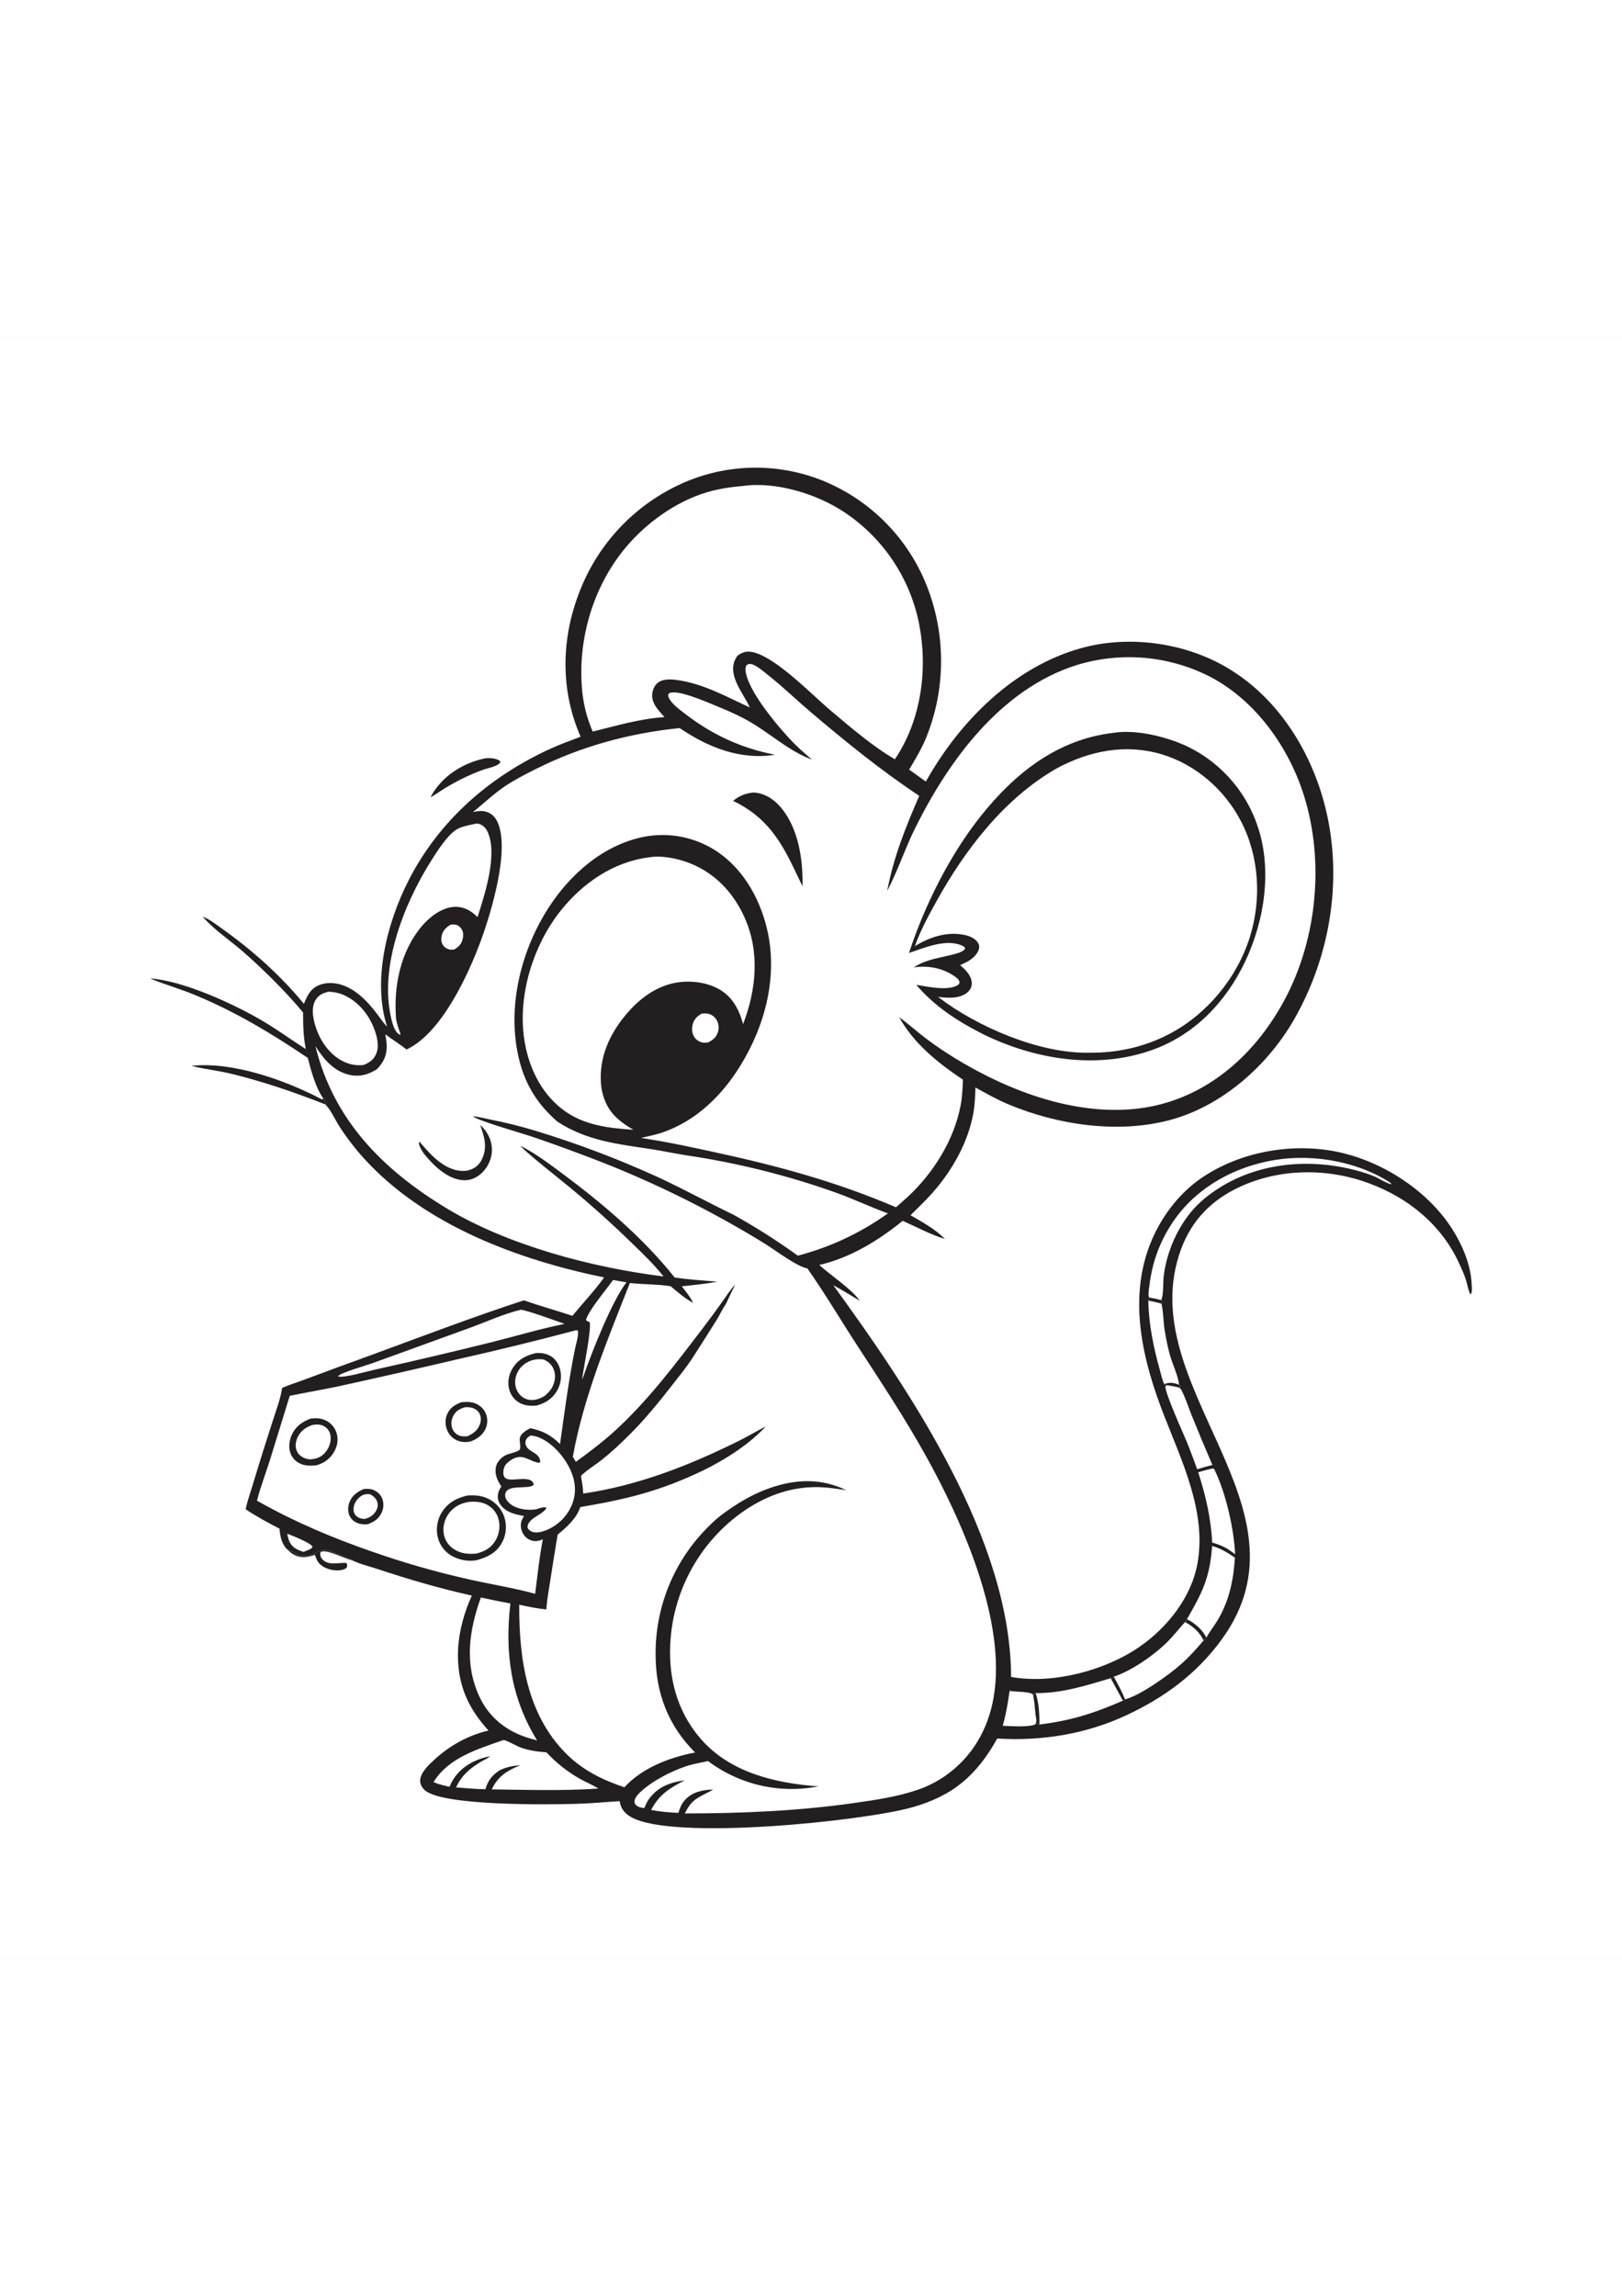 <?xml version="1.0" encoding="utf-8"?>
<!-- Generator: Adobe Illustrator 27.5.0, SVG Export Plug-In . SVG Version: 6.00 Build 0)  -->
<svg xmlns="http://www.w3.org/2000/svg" xmlns:xlink="http://www.w3.org/1999/xlink" viewBox="0 0 4000 4000" width="595" height="842" preserveAspectRatio="xMidYMid meet" data-scaled="true">
<rect x="0" y="0" width="4000" height="4000" fill="#808080" stroke="none"/>
<rect style="fill:#FFFFFF;stroke:#FFFFFF;stroke-miterlimit:10;" width="4000" height="4000"/>
<g>
	<path style="fill:#231F20;" d="M852.089,3009.48c-13.059-4.677-25.448-11.336-38.903-15.529
		c-19.108-5.954-26.371,0.305-42.465,8.137c-5.119,2.488-10.653,3.337-16.273,3.881c-21.034,2.038-25.269-9.028-42.883-14.785
		c-0.824-0.27-1.659-0.512-2.488-0.765c10.971,11.323,22.554,18.01,38.574,18.501c10.07,0.309,19.578-2.933,29.146-5.638
		c4.2,14.217,8.712,22.427,21.919,29.967c13.578,7.747,34.027,10.982,49.058,5.965c2.863-0.955,4.803-2.481,7.094-4.375
		c2.042-5.225,1.186-6.235-0.238-11.494c-18.961-2.067-45.549,8.175-60.622-10.238c-3.547-4.333-4.07-8.617-4.523-14.024
		c1.358-2.126,1.411-3.291,4.052-4c16.091-4.312,56.24,17.585,74.864,21.589l0.628-1.505
		C863.661,3012.154,857.808,3011.526,852.089,3009.48z"/>
	<path style="fill:#231F20;" d="M1137.405,1090.776c17.461-8.729,35.363-16.439,53.706-23.129
		c11.842-4.277,35.217-7.803,42.458-17.852l-0.158-3.368c-8.001-6.807-23.288-8.074-33.445-7.337
		c-1.108,0.081-2.217,0.189-3.322,0.284c-49.924,10.115-98.123,38.529-126.592,81.762c-3.116,4.726-5.898,9.533-8.368,14.624
		c8.403-5.189,16.852-10.294,24.988-15.898C1103.031,1109.203,1119.941,1099.508,1137.405,1090.776z"/>
	<path style="fill:#231F20;" d="M799.663,1877.82l-2.025,0.975l-3.761,1.523c-88.866-46.946-220.202-93.923-321.499-82.713
		l2.463,0.646c31.083,7.968,63.477,11.105,94.865,18.747c80.264,19.54,155.949,45.644,232.689,75.741l2.719-1.561
		C801.712,1888.869,800.856,1881.904,799.663,1877.82z"/>
	<path style="fill:#231F20;" d="M3572.57,2186.963c-64.264-91.888-176.948-160.454-286.775-179.702
		c-110.751-19.406-234.9,4.986-326.928,69.699c-54.875,38.592-98.13,97.908-122.564,160.085
		c-54.507,138.707-17.862,288.442,34.079,421.868c44.648,114.694,105.351,238.889,82.759,365.172
		c-14.975,83.723-74.162,158.215-142.91,205.782c-84.805,58.671-213.943,92.891-316.789,74.387
		c-0.944-337.854-245.791-700.472-438.447-965.775c22.234,11.905,43.626,25.185,65.176,38.276
		c-19.666-28.964-71.941-62.594-99.667-88.256c76.398-17.519,145.377-60.047,205.736-108.803
		c34.167,15.133,68.233,33.978,104.052,44.605c-23.893-24.09-55.665-41.521-84.859-58.447c18.055-18.15,36.791-35.571,53.783-54.749
		c48.557-54.805,88.414-124.62,101.263-197.365c3.68-20.848,4.371-41.788,5.073-62.885c26.617,14.996,53.486,30.041,81.706,41.844
		c121.22,50.693,270.088,72.787,398.241,38.385c128.329-34.448,240.496-133.879,305.996-248.201
		c91.294-159.348,121.978-355.166,74.018-533.475c-36.834-136.928-119.672-265.162-244.721-336.616
		c-103.926-59.384-238.819-77.222-354.601-45.03c-166.965,46.423-300.119,181.214-383.021,328.949l-41.156-29.567
		c15.666-25.974,30.865-51.349,42.356-79.544c1.525-3.796,3.003-7.61,4.435-11.442c1.434-3.832,2.82-7.679,4.158-11.543
		c1.341-3.867,2.632-7.748,3.877-11.645c1.245-3.897,2.441-7.808,3.589-11.733c1.151-3.925,2.253-7.864,3.305-11.817
		c1.055-3.953,2.061-7.918,3.018-11.894c0.959-3.977,1.868-7.965,2.727-11.965c0.86-4,1.672-8.009,2.435-12.028
		c0.765-4.019,1.48-8.045,2.144-12.08c0.664-4.037,1.281-8.082,1.849-12.133c0.565-4.051,1.083-8.108,1.551-12.171
		s0.886-8.132,1.256-12.207c0.37-4.075,0.689-8.153,0.958-12.235c0.271-4.082,0.492-8.166,0.663-12.252
		c0.171-4.086,0.291-8.175,0.362-12.266c0.073-4.089,0.094-8.179,0.066-12.27c-0.027-4.091-0.104-8.181-0.231-12.27
		c-0.128-4.089-0.307-8.175-0.533-12.259c-0.227-4.084-0.504-8.164-0.829-12.242c-0.327-4.077-0.703-8.151-1.126-12.221
		c-0.426-4.068-0.9-8.131-1.425-12.189c-0.523-4.056-1.097-8.105-1.719-12.147c-0.622-4.044-1.293-8.079-2.014-12.105
		c-0.72-4.028-1.489-8.045-2.305-12.052c-0.819-4.009-1.686-8.007-2.6-11.993c-0.917-3.988-1.88-7.963-2.891-11.926
		c-1.013-3.965-2.073-7.916-3.179-11.852c-1.109-3.939-2.264-7.863-3.467-11.772c-1.203-3.909-2.452-7.803-3.751-11.684
		c-1.298-3.878-2.643-7.741-4.035-11.589c-1.392-3.846-2.83-7.674-4.316-11.487c-1.485-3.81-3.016-7.603-4.593-11.378
		c-1.483-3.532-3.009-7.046-4.579-10.54c-1.569-3.492-3.182-6.966-4.838-10.421c-1.654-3.455-3.353-6.888-5.095-10.298
		c-1.74-3.413-3.522-6.803-5.347-10.172c-1.824-3.368-3.691-6.713-5.6-10.034c-1.906-3.321-3.855-6.619-5.845-9.892
		c-1.987-3.273-4.017-6.522-6.087-9.744c-2.07-3.223-4.18-6.42-6.329-9.59c-2.15-3.171-4.338-6.314-6.565-9.431
		c-2.226-3.116-4.492-6.205-6.796-9.265c-2.303-3.06-4.645-6.091-7.024-9.093c-2.379-3.002-4.795-5.974-7.249-8.917
		c-2.451-2.942-4.939-5.854-7.464-8.734c-2.526-2.881-5.085-5.729-7.68-8.546c-2.596-2.817-5.226-5.602-7.891-8.354
		c-2.664-2.752-5.362-5.47-8.094-8.155c-2.732-2.685-5.497-5.336-8.294-7.952c-2.798-2.617-5.626-5.198-8.487-7.744
		c-2.861-2.546-5.753-5.057-8.677-7.532c-2.924-2.475-5.878-4.913-8.863-7.314c-2.984-2.401-5.999-4.765-9.042-7.092
		c-3.04-2.327-6.112-4.615-9.214-6.866c-3.099-2.25-6.225-4.462-9.378-6.636c-3.156-2.173-6.337-4.306-9.543-6.401
		c-3.207-2.094-6.44-4.148-9.698-6.163c-3.258-2.014-6.542-3.987-9.849-5.92c-3.305-1.932-6.635-3.824-9.99-5.674
		c-3.354-1.85-6.73-3.659-10.128-5.425c-3.399-1.767-6.819-3.491-10.26-5.173c-3.444-1.682-6.905-3.32-10.386-4.916
		c-3.482-1.596-6.984-3.148-10.505-4.657c-3.52-1.509-7.059-2.975-10.617-4.396c-3.425-1.351-6.866-2.659-10.323-3.924
		c-3.459-1.265-6.933-2.487-10.421-3.666c-3.487-1.179-6.989-2.314-10.505-3.405c-3.516-1.092-7.046-2.139-10.589-3.143
		c-3.541-1.004-7.096-1.963-10.663-2.878c-3.564-0.915-7.141-1.786-10.729-2.612c-3.588-0.826-7.186-1.607-10.792-2.344
		c-3.607-0.737-7.224-1.428-10.85-2.075c-3.623-0.647-7.254-1.248-10.894-1.804c-3.639-0.556-7.286-1.067-10.94-1.533
		c-3.652-0.466-7.309-0.886-10.971-1.26c-3.663-0.375-7.33-0.703-11-0.986c-3.67-0.283-7.344-0.521-11.021-0.712
		c-3.677-0.192-7.355-0.338-11.035-0.438c-3.682-0.1-7.363-0.155-11.045-0.163c-3.682-0.009-7.363,0.028-11.045,0.111
		c-3.679,0.083-7.357,0.212-11.035,0.387c-3.679,0.174-7.354,0.395-11.025,0.661c-3.671,0.266-7.341,0.578-11.006,0.935
		c-3.666,0.357-7.326,0.76-10.979,1.208c-3.653,0.448-7.302,0.942-10.943,1.481c-3.642,0.539-7.278,1.124-10.905,1.753
		c-3.628,0.629-7.246,1.304-10.856,2.024c-3.611,0.72-7.213,1.484-10.807,2.294c-3.59,0.809-7.17,1.663-10.739,2.562
		c-3.572,0.898-7.131,1.841-10.677,2.828c-3.548,0.987-7.082,2.018-10.603,3.093c-3.52,1.075-7.027,2.194-10.522,3.356
		c-3.492,1.162-6.97,2.368-10.434,3.617c-3.464,1.249-6.912,2.541-10.344,3.875c-3.432,1.334-6.845,2.712-10.241,4.131
		c-3.397,1.42-6.776,2.881-10.137,4.385c-3.613,1.619-7.207,3.283-10.781,4.991c-3.575,1.708-7.127,3.46-10.656,5.255
		c-3.533,1.796-7.041,3.634-10.526,5.516c-3.485,1.882-6.947,3.806-10.385,5.773c-3.437,1.967-6.849,3.976-10.238,6.027
		c-3.39,2.051-6.752,4.143-10.087,6.277c-3.338,2.134-6.649,4.308-9.933,6.524c-3.282,2.215-6.537,4.471-9.765,6.766
		c-3.228,2.296-6.428,4.63-9.6,7.005c-3.169,2.374-6.31,4.787-9.421,7.239s-6.192,4.941-9.241,7.469
		c-3.051,2.527-6.068,5.092-9.053,7.694c-2.987,2.602-5.941,5.24-8.863,7.914c-2.922,2.675-5.81,5.385-8.666,8.13
		c-2.853,2.745-5.673,5.526-8.459,8.341c-2.788,2.815-5.541,5.664-8.256,8.547c-2.716,2.883-5.397,5.798-8.042,8.747
		c-2.643,2.949-5.25,5.93-7.821,8.942c-2.573,3.013-5.108,6.058-7.603,9.133c-2.496,3.075-4.954,6.181-7.372,9.317
		c-2.421,3.136-4.802,6.301-7.143,9.495c-2.342,3.195-4.644,6.417-6.905,9.669c-2.262,3.251-4.484,6.53-6.667,9.836
		c-2.183,3.306-4.323,6.638-6.421,9.997c-2.1,3.359-4.158,6.742-6.174,10.152c-2.016,3.41-3.99,6.844-5.919,10.301
		c-1.932,3.457-3.822,6.939-5.671,10.445c-1.845,3.504-3.647,7.03-5.407,10.579c-1.759,3.548-3.473,7.118-5.143,10.708
		c-1.672,3.591-3.3,7.202-4.881,10.835c-1.583,3.63-3.121,7.281-4.614,10.951c-1.492,3.667-2.939,7.354-4.34,11.059
		c-44.521,115.413-46.436,241.086,3.677,354.98c-24.42,9.484-49.345,18.203-73.194,29.055
		c-151.158,68.801-275.983,177.362-351.783,326.539c-52.422,103.165-89.214,246.236-52.236,359.239
		c-9.652-9.68-17.207-21.329-25.431-32.216c-20.599-27.273-46.503-54.801-78.776-67.983c-20.684-8.449-44.658-10.512-65.5-1.351
		c-20.02,8.807-27.704,26.427-35.518,45.367c-57.549-70.534-129.546-134.265-203.769-186.765
		c-14.333-10.14-29.219-22.101-45.765-28.22c25.268,29.943,66.906,58.187,97.164,84.344
		c48.998,42.356,109.371,102.179,150.426,152.04c-0.066,30.374,0.505,60.212,6.624,90.067
		c-34.939-22.203-68.341-46.668-103.916-67.892c-70.952-42.332-198.166-100.842-280.09-106.277
		c37.177,15.656,76.554,26.396,113.967,42.153c101.396,42.704,184.063,92.747,274.912,153.759
		c8.909,34.041,18.656,71.559,38.637,100.856l2.025-0.975c1.192,4.084,2.049,11.049,5.452,13.358l-2.719,1.561
		c0.649,0.691,1.312,1.372,1.951,2.074c12.666,13.891,22.02,35.455,32.293,51.524c18.133,28.364,40.163,56.787,62.906,81.625
		c149.23,162.955,379.137,248.019,590.266,291.284c-23.645,33.083-52.43,63.229-78.288,94.684
		c-39.536-13.438-80.271-24.276-119.49-38.286c-127.7,41.718-253.419,89.828-379.541,136.062
		c-53.699,19.396-107.282,39.106-160.749,59.131c-18.48,7.007-38.048,12.81-56.022,20.915c-3.604,26.15-14.603,54.289-22.582,79.544
		c-17.085,52.478-33.595,105.136-49.531,157.977c-6.066,20.41-13.425,40.651-17.789,61.507
		c26.68,18.178,54.952,32.936,83.495,47.903c1.425,17.88,5.081,37.662,18.575,50.728c0.372,0.362,0.789,0.67,1.185,1.007
		c0.828,0.253,1.664,0.495,2.488,0.765c17.613,5.758,21.849,16.824,42.883,14.785c5.621-0.544,11.154-1.393,16.273-3.881
		c16.094-7.831,23.357-14.091,42.465-8.137c13.456,4.193,25.844,10.852,38.903,15.529c5.719,2.046,11.572,2.674,16.94,5.684
		l-0.628,1.505c18.901,9.256,42.672,14.813,62.815,21.522c76.706,25.546,153.44,47.886,232.409,65.513
		c-18.757,40.728-32.244,89.333-34.005,134.111c-3.127,79.432,21.631,140.398,75.168,198.568
		c-50.142,11.593-95.13,36.778-133.121,71.359c-13.645,12.42-35.525,32.841-35.535,52.661c-0.004,9.119,4.989,17.28,11.649,23.178
		c44.314,39.248,308.181,35.567,374.098,33.511c35.486-1.109,70.78-4.298,106.19-6.663c0.463,2.419,0.987,4.823,1.571,7.214
		c3.734,14.827,14.481,25.378,27.593,32.627c104.659,57.865,569.378,9.631,690.964-24.188
		c101.876-28.339,160.088-78.98,211.143-169.959c109.238,6.723,219.469-11.017,319.03-57.689
		c93.449-43.802,172.2-101.442,233.626-185.396c240.5-328.697-223.213-626.479-99.491-963.105
		c26.445-71.955,75.853-122.055,145.061-154.015c99.99-46.181,217.427-46.711,320.076-8.224
		c96.695,36.251,177.495,102.305,220.932,197.228c6.003,13.122,12.35,26.845,16.593,40.655c3.519,11.456,5.35,23.318,10.297,34.283
		l1.59,0.439c0.941-1.309,1.186-1.477,1.741-3.249c1.954-6.245,0.737-16.108,0.403-22.708
		C3626.564,2282.721,3601.829,2228.797,3572.57,2186.963z M1544.948,517.253c49.959-58.923,121.528-110.296,196.031-133.115
		c30.403-9.313,61.408-13.756,93-16.404c80.361-10.977,180.344,19.972,247.078,64.104c2.968,1.958,5.912,3.952,8.832,5.983
		c2.918,2.031,5.813,4.097,8.683,6.2c2.868,2.102,5.71,4.24,8.526,6.413c2.815,2.172,5.602,4.38,8.365,6.621
		c2.761,2.242,5.493,4.517,8.197,6.826c2.703,2.309,5.379,4.652,8.024,7.028c2.648,2.375,5.266,4.783,7.853,7.224
		c2.587,2.44,5.143,4.912,7.67,7.416c2.524,2.504,5.017,5.038,7.48,7.603c2.464,2.565,4.895,5.161,7.295,7.786
		c2.398,2.625,4.763,5.28,7.094,7.964c2.335,2.684,4.634,5.397,6.898,8.138c2.267,2.741,4.498,5.509,6.694,8.306
		c2.199,2.796,4.361,5.62,6.488,8.469c2.128,2.85,4.221,5.725,6.276,8.627c2.057,2.901,4.077,5.828,6.06,8.78
		c1.984,2.951,3.931,5.927,5.842,8.926c1.909,3.001,3.781,6.024,5.617,9.07c1.837,3.045,3.635,6.115,5.393,9.207
		c1.76,3.09,3.479,6.201,5.162,9.333c1.684,3.134,3.327,6.289,4.929,9.463c1.605,3.172,3.169,6.365,4.695,9.579
		c1.525,3.212,3.01,6.442,4.456,9.691c1.445,3.251,2.85,6.519,4.214,9.803c1.366,3.284,2.69,6.584,3.971,9.901
		c1.282,3.317,2.523,6.649,3.723,9.996c1.203,3.347,2.362,6.708,3.478,10.084c1.118,3.378,2.193,6.768,3.224,10.171
		c1.034,3.401,2.024,6.816,2.971,10.245c0.95,3.427,1.856,6.865,2.72,10.315c0.863,3.45,1.684,6.91,2.463,10.379
		c0.777,3.471,1.511,6.951,2.203,10.438c22.133,112.41,5.253,237.767-59.682,333.9c-56.433-32.974-108.083-77.895-158.022-119.852
		c-47.289-39.728-136.836-133.535-193.922-144.524c-14.512-2.793-24.203,0.603-36.045,8.905c-3.564,4.961-6.546,9.986-8.417,15.856
		c-12.098,37.949,22.62,77.646,37.694,109.729l1.003,2.158c-58.089-26.634-115.438-59.082-179.769-67.657
		c-15.599-2.08-34.872-3.323-47.791,7.34c-8.053,6.649-12.403,17.75-13.203,27.985c-1.776,22.782,16.434,40.356,30.265,56.135
		c-60.43,3.814-118.417,21.353-176.965,35.658c-3.665-8.4-6.973-16.939-9.923-25.617c-2.949-8.678-5.53-17.464-7.744-26.357
		c-2.215-8.893-4.053-17.864-5.516-26.911c-1.462-9.048-2.543-18.141-3.246-27.28
		C1424.763,742.841,1464.021,612.695,1544.948,517.253z M1062.292,1293.47c14.171-22.557,42.515-67.773,66.198-80.06
		c13.049-6.772,29.434-9.389,43.641-12.652c2.905-0.362,5.978-0.604,8.852,0.172c8.772,2.372,16.308,9.421,20.343,17.389
		c27.84,54.984-6.13,157.605-23.733,212.652c-1.67-1.633-3.356-3.247-5.059-4.842c-14.614-13.656-32.483-21.676-52.784-20.498
		c-30.504,1.772-60.77,25.273-79.801,47.9c-52.903,62.892-69.703,148.84-63.177,228.739c2.337,12.898,6.466,24.687,10.961,36.974
		l-1.116,1.863c-0.463-0.197-0.951-0.341-1.393-0.582c-12.463-6.839-17.607-27.834-20.628-40.778
		C935.128,1553.366,995.687,1399.473,1062.292,1293.47z M1141.11,1484.365c-3.164,13.403-9.674,19.75-21.185,26.518
		c-2.972,0.224-6.056,0.491-9.032,0.232c-7.056-0.617-14.592-5.354-18.504-11.186c-4.575-6.824-4.888-15.438-3.074-23.224
		c3.077-13.206,10.771-20.217,21.849-27.29c3.996-0.218,8.375-0.656,12.319,0.112c6.287,1.221,11.676,5.6,14.936,10.982
		C1142.756,1467.667,1142.988,1476.411,1141.11,1484.365z M778.292,1635.159c7.505-12.343,18.452-17.406,32.09-20.336
		c13.322,0.47,25.95,3.007,38.121,8.543c35.08,15.954,60.861,47.461,74.274,83.042c7.407,19.652,13.516,43.921,3.93,63.797
		c-6.512,13.505-17.189,20.347-30.767,25.392c-19.347,2.046-37.515-2.052-54.461-11.582c-33.55-18.869-55.724-54.479-65.517-90.99
		C771.071,1674.807,768.04,1652.022,778.292,1635.159z M1453.962,2429.351c-3.526-1.298-6.133-2.302-8.996-4.772
		c6.108-24.139,50.475-75.316,66.825-98.954l33.125,5.73c-35.546,45.767-84.235,169.299-104.329,226.469
		c-1.168,4.501-3.336,8.814-5.158,13.094C1438.31,2546.525,1459.463,2445.269,1453.962,2429.351z M834.581,2561.904
		c6.228-7.659,69.717-26.118,84.597-31.448l242.872-88.127c40.097-14.684,80.864-33.525,122.399-43.44
		c16.227,1.519,88.207,28.062,107.915,34.915c-60.032,12.077-119.469,29.95-178.888,44.858
		c-97.529,24.198-195.34,47.192-293.435,68.983c-16.276,3.708-73.783,20.346-86.305,15.638
		C834.016,2562.823,834.241,2562.321,834.581,2561.904z M767.496,2987.625c-6.049,3.484-12.676,5.782-19.161,8.323
		c-7.505-2.586-15.557-5.288-21.992-10.059c-11.803-8.75-15.582-20.82-17.915-34.792c0.404,0.144,0.811,0.27,1.207,0.432
		c12.189,4.919,56.563,21.975,61.233,31.879L767.496,2987.625z M1155.994,3063.566c-79.457-17.768-157.617-40.079-234.482-66.935
		c-100.189-34.493-195.326-74.625-287.723-126.918c8.196-32.837,20.946-65.731,31.213-98.081l49.553-160.447
		c39.398-8.186,79.113-14.817,118.508-23.091c100.885-22.111,201.598-44.983,302.139-68.615
		c95.244-21.433,190.042-44.684,284.397-69.752c1.996-0.421,3.308-0.158,5.308,0.119c3.14,10.235-4.073,32.129-6.291,42.872
		c-16.132,78.061-26.29,158.331-37.528,237.261c-22.508-22.048-42.553-32.676-73.345-39.002c-4.245,2.224-8.519,4.561-12.41,7.368
		c-22.494,16.213-9.705,24.396-12.99,44.788c-5.547,7.337-28.174,9.743-37.97,15.785c-10.06,6.2-19.003,15.778-21.431,27.652
		c-3.666,17.922,3.845,33.697,13.487,48.093c-3.719,5.838-7.284,11.926-8.379,18.873c-1.533,9.719,0.947,19.136,6.782,27.01
		c13.467,18.171,36.532,23.255,57.479,26.866c-1.08,1.7-2.108,3.432-3.084,5.196c-5.403,9.628-6.105,19.761-2.839,30.322
		c3.112,10.073,9.992,18.529,19.614,23.013c12.041,5.61,20.736,3.544,32.711-0.856c-8.677,44.23-13.228,89.478-19.035,134.164
		C1266.169,3084.554,1210.185,3075.832,1155.994,3063.566z M1345.962,2886.095c-6.652-0.807-12.53,1.435-18.852,3.281
		c-4.333,1.505-8.21,2.182-12.806,2.505c-19.375,1.365-43.079-2.523-57.907-15.848c-5.463-4.912-11.08-12.501-10.687-20.241
		c1.502-29.55,57.854-11.877,70.64-25.385c-5.189-27.743-58.082-3.565-71.219-17.515c-3.144-3.333-4.028-7.968-3.93-12.4
		c0.211-9.543,2.969-17.817,10.228-24.238c35.473-31.36,52.363-1.614,78.98-0.014l1.982-2.758
		c-1.737-22.553-26.395-21.999-34.715-38.507c-0.269-0.522-0.511-1.055-0.726-1.6c-0.215-0.547-0.401-1.103-0.558-1.667
		c-0.159-0.566-0.29-1.138-0.393-1.716c-0.101-0.578-0.172-1.159-0.214-1.744c-0.042-0.585-0.055-1.171-0.038-1.758
		c0.016-0.587,0.063-1.172,0.137-1.754c0.075-0.58,0.179-1.157,0.312-1.729c0.136-0.571,0.299-1.134,0.488-1.688
		c2.136-6.344,6.386-9.27,12.031-12.329c5.606,0.625,11.038,1.389,16.378,3.291c34.648,12.329,64.356,46.083,80.133,78.408
		c13.165,26.96,17.183,56.029,6.796,84.818c-0.636,1.74-1.316,3.463-2.038,5.168c-0.72,1.708-1.482,3.395-2.285,5.063
		c-0.802,1.67-1.646,3.319-2.53,4.947c-0.881,1.628-1.803,3.234-2.765,4.817c-0.961,1.584-1.96,3.144-2.996,4.681
		c-1.036,1.535-2.11,3.043-3.221,4.526c-1.108,1.483-2.254,2.938-3.435,4.365c-1.181,1.429-2.395,2.828-3.641,4.196
		c-1.249,1.368-2.531,2.705-3.846,4.01c-1.312,1.308-2.656,2.581-4.031,3.821c-1.376,1.242-2.78,2.449-4.214,3.621
		c-1.434,1.174-2.896,2.312-4.386,3.414c-1.488,1.102-3.002,2.166-4.544,3.193c-1.541,1.029-3.106,2.02-4.694,2.972
		c-1.588,0.952-3.198,1.865-4.831,2.74c-1.633,0.875-3.287,1.708-4.962,2.501c-11.947,5.565-29.114,11.737-41.98,6.474
		c-5.33-2.182-8.323-4.754-10.666-10.144c-0.649-22.999,36.363-30.153,46.615-48.012L1345.962,2886.095z M1182.316,3352.941
		c-37.684-80.734-25.628-163.394,3.512-244.514c24.2,5.298,48.481,10.192,72.842,14.68
		c-14.276,120.974,1.123,232.844,65.833,337.556l-20.677-5.726c-3.644-1.153-7.269-2.367-10.874-3.642
		C1243.426,3433.748,1204.718,3400.939,1182.316,3352.941z M1212.816,3581.504c15.084-32.76,38.655-46.781,70.668-59.58
		c-19.214,1.467-35.08,4.333-52.412,13.147c-18.291,12.522-27.848,24.834-34.031,46.061c-24.017-0.158-48.443-2.884-72.425-4.561
		c14.178-29.936,33.461-46.265,61.39-63.152c6.635-4.014,15.01-7.323,20.951-12.193c0.579-0.473,1.144-0.965,1.715-1.446
		c-12.371,2.642-24.041,5.74-35.633,10.856c-29.333,12.947-52.602,34.336-64.339,64.475c-13.638-3.105-26.718-5.866-39.57-11.561
		c36.809-60.317,109.705-81.642,172.45-103.761c6.421-0.252,33.521,15.378,42.507,18.568c20.61,7.312,41.672,10.228,63.38,11.768
		c24.999,26.669,52.637,48.753,84.706,66.45c13.855,7.646,28.796,13.67,42.209,22.031l1.259,0.8
		C1388.332,3585.515,1300.28,3582.518,1212.816,3581.504z M2450.282,3355.222c-13.947,79.562-53.497,147.237-120.171,193.652
		c-10.383,7.102-21.199,13.469-32.448,19.101c-11.248,5.633-22.826,10.479-34.732,14.54c-50.037,17.28-103.54,25.002-155.748,32.462
		c-139.118,19.866-277.79,25.68-418.174,25.799c18.442-39.409,37.564-39.581,69.836-59.043
		c-26.055,1.039-50.935,5.544-69.542,25.736c-8.82,9.572-12.557,19.806-16.333,31.925c-22.606-0.965-44.977-2.877-67.229-7.112
		c19.778-38.406,45.812-53.903,82.934-73.162c-35.199,4.754-65.79,15.691-87.663,45.272c-4.73,6.396-7.73,12.982-10.912,20.213
		l-1.481,3.284c-7.859-1.726-16.631-2.632-21.708-9.596c-1.754-2.41-2.354-5.344-2.088-8.333
		c1.575-17.624,41.388-43.827,55.49-52.265c22.83-13.663,53.419-28.062,79.035-35.546c15.277-4.467,31.241-6.817,46.711-10.543
		c2.238,1.684,4.498,3.341,6.779,4.972c2.28,1.631,4.579,3.232,6.897,4.803c2.321,1.574,4.66,3.119,7.017,4.635
		c2.358,1.516,4.734,3.002,7.126,4.459c2.393,1.457,4.805,2.885,7.235,4.284c2.428,1.399,4.873,2.767,7.337,4.105
		c2.46,1.338,4.939,2.646,7.434,3.926c2.494,1.277,5.003,2.524,7.526,3.74c2.526,1.216,5.067,2.401,7.621,3.554
		c2.554,1.153,5.121,2.276,7.701,3.368c2.583,1.09,5.178,2.148,7.786,3.175c2.607,1.027,5.227,2.022,7.858,2.986
		c2.631,0.964,5.275,1.893,7.93,2.789c2.655,0.898,5.319,1.764,7.995,2.596s5.361,1.633,8.056,2.4
		c2.697,0.767,5.402,1.501,8.115,2.203c2.713,0.699,5.435,1.366,8.164,2c2.73,0.634,5.467,1.234,8.211,1.8
		c2.745,0.568,5.498,1.102,8.256,1.6c2.757,0.498,5.521,0.964,8.291,1.396c2.769,0.43,5.543,0.827,8.322,1.189
		c2.779,0.365,5.562,0.695,8.348,0.989c2.787,0.295,5.578,0.556,8.372,0.782c2.792,0.227,5.588,0.419,8.385,0.575
		c2.798,0.159,5.597,0.283,8.4,0.372c2.799,0.091,5.602,0.146,8.407,0.165c2.802,0.021,5.604,0.008,8.407-0.039
		c2.803-0.049,5.604-0.132,8.403-0.249c2.799-0.117,5.597-0.268,8.393-0.453c2.798-0.185,5.591-0.405,8.382-0.659
		c2.79-0.253,5.577-0.54,8.361-0.863c2.786-0.323,5.565-0.679,8.34-1.07c6.205-0.907,12.395-1.911,18.568-3.01
		c-107.052-7.993-219.133-33.855-291.993-119.108c-59.672-69.819-80.18-156.292-72.594-246.693c0.288-3.459,0.618-6.914,0.99-10.365
		c0.373-3.453,0.789-6.899,1.245-10.34c0.456-3.441,0.955-6.875,1.497-10.302c0.54-3.429,1.124-6.851,1.751-10.266
		c0.625-3.415,1.292-6.821,2-10.218c0.708-3.399,1.459-6.788,2.249-10.168c0.792-3.38,1.625-6.749,2.498-10.108
		c0.875-3.359,1.791-6.707,2.747-10.045c0.957-3.335,1.955-6.659,2.993-9.972c1.036-3.312,2.115-6.611,3.235-9.898
		c1.118-3.286,2.276-6.558,3.474-9.814c1.199-3.258,2.44-6.502,3.719-9.729c1.276-3.226,2.594-6.436,3.951-9.631
		c1.359-3.195,2.755-6.373,4.189-9.533c1.437-3.16,2.91-6.303,4.421-9.428c1.511-3.125,3.061-6.231,4.649-9.319
		c1.588-3.085,3.214-6.152,4.877-9.2c1.665-3.046,3.366-6.071,5.101-9.077c1.738-3.004,3.513-5.986,5.323-8.947
		c1.81-2.964,3.657-5.903,5.54-8.817c1.884-2.917,3.802-5.81,5.755-8.68c1.956-2.868,3.945-5.712,5.968-8.533
		s4.081-5.616,6.172-8.385c2.092-2.77,4.216-5.513,6.375-8.231c2.159-2.718,4.352-5.409,6.579-8.073
		c2.226-2.665,4.482-5.3,6.772-7.909c2.29-2.61,4.612-5.191,6.964-7.743c2.354-2.552,4.737-5.075,7.151-7.568
		c2.414-2.494,4.859-4.957,7.333-7.389c2.476-2.433,4.982-4.836,7.515-7.21c2.534-2.372,5.096-4.712,7.688-7.021
		c2.591-2.309,5.211-4.586,7.859-6.831c66.828-56.061,146.587-90.035,234.868-82.253c16.505,1.453,32.914,4.112,49.335,6.294
		c-62.149-29.739-124.463-27.364-188.643-4.929c-43.629,15.249-82.807,39.164-119.613,66.794
		c-10.747,8.228-20.954,17.799-30.557,27.318c-2.627,2.58-5.22,5.193-7.779,7.838c-2.559,2.646-5.086,5.323-7.578,8.031
		c-2.494,2.709-4.953,5.449-7.375,8.221c-2.424,2.77-4.812,5.571-7.165,8.403c-2.354,2.83-4.67,5.69-6.95,8.579
		c-2.281,2.891-4.525,5.809-6.734,8.754c-2.206,2.947-4.375,5.921-6.508,8.922c-2.133,3.001-4.227,6.028-6.284,9.08
		c-2.056,3.052-4.073,6.131-6.052,9.235c-1.979,3.104-3.918,6.232-5.818,9.386c-1.899,3.155-3.759,6.333-5.578,9.533
		c-1.82,3.2-3.599,6.422-5.337,9.666c-1.738,3.245-3.437,6.511-5.095,9.8c-1.656,3.286-3.27,6.594-4.841,9.923
		c-1.574,3.329-3.105,6.676-4.593,10.042c-1.49,3.368-2.936,6.754-4.336,10.157c-1.404,3.401-2.765,6.821-4.084,10.259
		c-1.317,3.438-2.59,6.892-3.821,10.361c-1.23,3.469-2.416,6.953-3.557,10.452c-1.141,3.502-2.24,7.016-3.295,10.544
		c-1.055,3.525-2.064,7.064-3.028,10.617c-0.964,3.553-1.885,7.118-2.762,10.694c-0.875,3.574-1.704,7.16-2.488,10.758
		s-1.522,7.203-2.217,10.817c-0.695,3.616-1.343,7.239-1.944,10.87c-0.604,3.633-1.161,7.272-1.67,10.919
		c-0.512,3.645-0.978,7.296-1.396,10.954c-0.419,3.656-0.792,7.318-1.116,10.986c-0.327,3.665-0.608,7.335-0.842,11.01
		c-0.234,3.675-0.422,7.351-0.565,11.027c-0.14,3.68-0.235,7.36-0.283,11.042c-0.049,3.679-0.052,7.36-0.008,11.042
		c0.207,92.909,31.301,174.187,97.474,239.826c-62.76,11.891-130.395,37.616-174.51,85.748
		c-53.644-18.003-102.628-41.9-143.191-82.481c-97.962-97.996-116.617-235.752-116.147-367.691
		c22.055,4.884,44.409,9.554,66.91,11.701c1.54-23.968,6.035-48.012,9.758-71.717c5.761-37.613,11.804-75.18,18.129-112.701
		c22.396-18.631,46.324-39.3,55.794-67.913c114.831-19.424,197.555-39.697,302.842-90.277
		c55.415-27.157,112.354-63.437,154.724-108.533c-22.238,11.129-43.553,24.118-65.868,35.202
		c-122.209,60.7-248.878,110.501-384.476,130.192c-0.333-14.673-3.095-29.02-5.561-43.448
		c14.652-14.715,34.146-26.048,50.531-38.995c25.856-20.424,50.023-43.303,73.208-66.696
		c36.813-37.139,69.493-77.457,101.635-118.631c16.873-21.61,34.364-43.125,49.427-66.047
		c20.164-31.229,40.101-62.605,59.808-94.126c7.523-12.277,13.705-25.988,21.715-37.823l1.4-2.038
		c7.161-16.003,15.067-31.708,22.702-47.49c-12.66,13.708-23.389,30.476-34.249,45.662c-15.285,21.599-30.985,42.895-47.099,63.885
		c-67.342,88.176-134.704,178.021-217.258,252.822c-29.782,26.985-61.938,51.17-94.39,74.815l-7.491-12.729
		c27.202-149.268,85.358-287.782,140.742-428.237c33.258,3.723,67.562,2.74,100.477,7.894
		c17.736,14.754,35.114,30.252,55.619,41.062c-0.331-0.635-0.649-1.27-0.99-1.898l-1.722-3.126
		c-7-12.856-16.445-24.22-25.333-35.813c29.508-3.112,58.696-5.965,87.885-11.463c-35.104-2.933-70.77-4.905-105.579-10.326
		c-77.804-97.761-177.109-181.906-277.004-256.306c-32.44-24.164-67.078-50.128-103.235-68.32
		c7.65,11.912,105.646,88.951,123.536,103.993c51.933,42.988,102.056,87.993,150.367,135.016
		c27.637,26.718,54.998,52.945,79.021,83.099c-174.99-21.547-384.027-76.513-535.531-168.302
		c-156.548-94.846-278.235-216.89-322.96-399.536c20.371,32.29,45.268,62.391,84.544,70.931
		c24.855,5.403,46.742-0.747,67.471-14.484c15.904-16.396,24.104-33.455,23.778-56.749c-0.137-9.582-1.881-19.452-3.375-28.897
		c16.764,13.07,35.925,24.076,52.072,37.588c85.319-39.346,151.297-181.527,182.979-267.141
		c25.536-69.004,73.661-228.006,40.886-295.136c-5.579-11.431-14.256-19.891-26.497-23.789c-11.147-3.554-22.266-1.726-33.444,0.555
		c26.546-21.031,51.335-45.181,79.481-63.98c23.792-15.887,49.689-29.15,75.242-41.953
		c112.516-56.366,230.346-88.298,355.138-101.154c69.374,47.353,149.735,79.601,235.03,65.749
		c-81.218-15.67-153.317-48.465-219.016-98.804c-14.011-10.733-30.954-22.603-40.624-37.507c-2.295-3.533-3.281-6.312-3.93-10.431
		c0.92-2.432,0.776-3.797,3.284-5.077c19.076-9.733,88.186,20.287,109.017,28.82c34.964,14.322,68.794,28.613,100.93,48.714
		c45.927,28.725,90.091,67.594,141.255,86.168c-15.354-13.403-30.995-26.665-45.272-41.227
		c-35.024-35.725-115.753-130.472-118.452-180.404c-0.217-4.003,0.67-6.772,2.19-10.417c3.87-3.046,4.754-3.87,9.972-3.579
		c12.595,0.709,34.784,20.476,44.745,28.332c35.507,28.003,68.072,59.742,102.54,89.021
		c86.159,73.19,174.797,145.233,269.085,207.764c-33.251,76.776-63.559,151.419-78.896,234.111l0.972-1.828
		c25.276-48.423,42.668-101.649,66.959-150.861c83.057-168.278,212.003-344.661,398.922-403.729c3.371-1.041,6.754-2.041,10.151-3
		c3.394-0.959,6.8-1.877,10.217-2.754c3.417-0.877,6.845-1.713,10.284-2.509c3.438-0.795,6.885-1.549,10.341-2.26
		c3.455-0.711,6.919-1.38,10.392-2.007c3.471-0.627,6.949-1.213,10.434-1.758c3.488-0.543,6.98-1.044,10.477-1.505
		c3.499-0.458,7.004-0.875,10.512-1.249c3.509-0.377,7.021-0.71,10.536-1c3.516-0.29,7.034-0.537,10.558-0.74
		c3.522-0.206,7.046-0.368,10.572-0.488c3.527-0.122,7.055-0.2,10.582-0.235s7.054-0.027,10.582,0.025
		c3.53,0.049,7.058,0.142,10.582,0.277c3.526,0.136,7.05,0.314,10.572,0.534c3.521,0.22,7.038,0.482,10.553,0.786
		c3.514,0.307,7.025,0.654,10.534,1.042c3.506,0.391,7.006,0.823,10.501,1.298c3.497,0.475,6.986,0.991,10.469,1.547
		c3.485,0.559,6.962,1.16,10.432,1.803c3.469,0.643,6.93,1.327,10.382,2.053c3.452,0.725,6.897,1.492,10.333,2.302
		c3.434,0.809,6.857,1.66,10.27,2.551c3.414,0.891,6.817,1.825,10.206,2.8c3.391,0.973,6.771,1.987,10.136,3.042
		c3.368,1.055,6.723,2.151,10.063,3.287c3.34,1.137,6.666,2.313,9.979,3.53c3.309,1.216,6.605,2.472,9.887,3.768
		c3.282,1.296,6.547,2.632,9.796,4.007c3.252,1.375,6.484,2.789,9.698,4.242c3.217,1.453,6.414,2.944,9.593,4.473
		c3.179,1.53,6.339,3.098,9.48,4.705c112.691,58.668,194.719,174.446,231.967,293.94c49.918,160.141,32.469,349.268-45.465,497.796
		c-62.113,118.378-160.454,217.343-290.508,257.517c-155.001,47.879-328.876-2.221-467.383-75.867
		c-44.476-23.648-88.221-50.57-128.445-80.941c-22.648-17.101-43.858-36.367-66.731-53.047
		c36.238,65.629,96.166,113.175,157.282,154.18c-0.839,21.249-1.744,42.325-5.701,63.282
		c-16.234,86.021-67.78,167.864-131.721,226.767c-9.114,8.278-18.323,16.447-27.627,24.508
		c-145.483-62.149-286.147-100.681-440.384-134.286c-62.885-13.701-124.984-27.325-188.701-36.602
		c18.655-4.428,37.086-7.887,55.25-14.294c82.096-28.946,145.041-90.888,190.084-164.082
		c61.447-99.846,93.183-221.153,65.576-337.17c-18.652-78.369-62.282-154.103-132.437-196.547c-3.429-2.07-6.907-4.054-10.432-5.951
		c-3.527-1.895-7.099-3.703-10.715-5.424c-3.617-1.719-7.273-3.347-10.968-4.884c-3.698-1.539-7.431-2.986-11.199-4.34
		c-3.769-1.352-7.569-2.61-11.4-3.775c-3.832-1.165-7.69-2.234-11.575-3.207c-3.883-0.973-7.788-1.85-11.716-2.632
		c-3.927-0.779-7.872-1.461-11.834-2.046c-3.963-0.585-7.936-1.07-11.923-1.456c-3.983-0.388-7.975-0.676-11.975-0.863
		c-3.999-0.189-8.002-0.28-12.007-0.27c-4.004,0.009-8.007,0.117-12.006,0.323c-3.998,0.208-7.989,0.516-11.972,0.923
		c-3.983,0.405-7.955,0.909-11.915,1.512c-3.958,0.603-7.899,1.304-11.824,2.102c-3.922,0.798-7.825,1.692-11.705,2.684
		c-100.543,25.592-181.27,102.898-232.619,190.453c-62.149,105.965-91.113,240.198-59.767,360.58
		c15.81,60.713,45.816,106.599,92.614,147.717c73.475,48.167,149.17,55.489,233.589,68.52c28.255,4.365,56.202,10.421,84.407,14.856
		c123.764,18.175,250.833,49.689,368.758,91.86c43.602,15.593,85.435,35.623,128.904,51.374
		c-68.363,48.577-141.065,82.811-222.146,104.277c-50.976-36.782-103.932-70.45-158.868-101.003
		c-62.349-30.016-122.925-63.285-185.782-92.491c-49.063-22.383-98.812-43.12-149.248-62.212
		c-50.435-19.092-101.446-36.496-153.033-52.212c-38.199-11.68-75.724-20.824-114.905-28.462
		c-12.526-2.442-25.841-6.252-38.525-7.238l1.053,1.052l-1.491-0.309c18.01,11.778,115.031,39.507,141.419,48.156
		c40.528,13.667,80.791,28.069,120.792,43.205c39.744,14.6,79.1,30.18,118.07,46.739c38.969,16.558,77.504,34.076,115.603,52.552
		c38.096,18.477,75.711,37.89,112.841,58.24c37.131,20.35,73.733,41.61,109.807,63.78c24.683,15.333,80.821,57.847,105.62,61.45
		c43.23,61.264,81.626,126.704,122.61,189.561c58.43,89.607,116.926,178.004,169.057,271.586
		C2372.117,2918.69,2483.229,3167.292,2450.282,3355.222z M1483.038,1851.555c0.664,4.014,1.473,7.999,2.428,11.954
		c11.557,46.458,36.764,68.026,76.422,91.74c-61.889-4.217-122.504-10.957-173.741-49.665
		c-56.271-42.511-86.926-110.063-96.041-178.73c-14.035-105.702,22.441-224.294,87.708-308.157
		c54.57-70.117,131.957-124.245,221.515-135.272c29.641-5.274,68.678,2.747,96.439,13.27
		c64.619,24.494,110.879,73.278,138.682,135.774c37.788,84.93,28.641,177.618-3.951,262.408
		c-7.572-29.318-21.582-58.745-46.072-77.576c-30.041-23.097-73.387-30.508-110.322-26.087
		c-57.819,6.919-104.68,44.24-139.591,88.856C1497.115,1730.433,1475.206,1787.322,1483.038,1851.555z M1772.202,1704.255
		c-0.039,1.282-0.145,2.558-0.315,3.828c-0.17,1.273-0.407,2.532-0.709,3.779c-0.299,1.247-0.663,2.475-1.09,3.684
		c-4.253,12.414-12.53,18.557-23.807,24.329c-4.2,0.614-8.912,1.045-13.101,0.316c-8.604-1.495-16.607-6.529-21.252-13.968
		c-5.554-8.905-6.413-20.217-3.852-30.22c3.379-13.192,10.635-20.16,21.936-27.013c5.628-0.628,11.736-1.197,17.277,0.267
		c1.092,0.299,2.165,0.652,3.221,1.06c1.057,0.409,2.091,0.87,3.102,1.382c1.008,0.515,1.988,1.078,2.94,1.691
		c0.952,0.613,1.872,1.271,2.757,1.975c0.885,0.706,1.731,1.456,2.541,2.249c0.81,0.793,1.576,1.623,2.302,2.491
		c0.726,0.87,1.405,1.775,2.039,2.716c0.631,0.938,1.215,1.906,1.751,2.905c0.596,1.137,1.132,2.301,1.607,3.491
		c0.477,1.191,0.891,2.402,1.242,3.635c0.35,1.235,0.638,2.484,0.863,3.747c0.223,1.263,0.38,2.535,0.47,3.814
		C1772.215,1701.693,1772.242,1702.973,1772.202,1704.255z M3003.763,3162.815c-8.817,15.049-20.504,29.069-28.635,44.328
		c-2.242,2.561-4.304,5.263-7.034,7.312c-16.796,19.905-34.023,39.03-53.416,56.507c-30.363,27.361-102.224,78.839-140.198,88.583
		l-5.341,3.239c-71.614,31.322-127.497,49.051-205.841,58.812c-0.817-0.203-1.677-0.277-2.452-0.607
		c-4.583-1.951-4.235-7.424-5.109-11.74c-0.249,4.308-0.666,7.614-2.011,11.771c-16.076,7.744-62.141,4.456-80.944,3.684
		c8.175-28.493,12.911-56.794,16.981-86.074c13.403,2.621,47.296,1.449,56.304,7.81c2.263,1.6,2.379,7.579,2.859,10.315
		c-0.087-4.263-0.291-7.375,1.264-11.421l3.81-1.21c64.935,0.477,123.837-18.413,185.144-36.707l7.459-3.677
		c44.725-14.814,101.326-54.538,133.83-87.393c14.968-15.129,27.725-31.978,42.1-47.574l4.596-6.828
		c38.178-66.555,56.549-102.168,62.079-180.614c21.431,6.01,37.925,16.255,56.18,28.75
		C3042.043,3064.45,3031.702,3115.111,3003.763,3162.815z M2994.385,2791.983c28.251,56.935,48.723,146.798,51.531,209.662
		c-6.284-4.86-13.043-9.203-19.585-13.701c-11.885-6.691-23.747-11.326-36.841-14.989c-3.456-61.25-15.912-115.094-34.571-173.194
		c11.687-3.803,23.441-6.786,35.391-9.635C2992.581,2790.208,2991.108,2789.972,2994.385,2791.983z M3393.837,2072.238
		c-12.312-5.593-25.459-9.989-38.431-13.786c-115.132-33.69-245.5-25.143-348.268,39.862c-25.63,16.21-49.784,35.258-69.222,58.675
		c-36.798,44.332-60.913,101.789-68.124,158.868c-1.621,12.852-0.168,49.419-6.276,59.475l2.895,3.228
		c-0.744,2.249-1.112,3.365-2.635,5.242c3.793,5.382,6.115,52.296,8.01,63.503c3.892,23.048,8.067,46.083,14.922,68.468
		c6.586,21.504,18.544,45.984,21.042,68.127l3.877,3.316c-1.326,3.347-0.176,1.972-3.832,3.768c3.582,2.217,4.463,3.424,6.421,7.319
		c10.171,20.262,17.322,43.184,25.876,64.299c16.17,39.905,32.785,79.624,49.844,119.157c-12.632,2.916-25.049,6.831-37.48,10.501
		c-8.287-22.497-16.585-45.072-25.62-67.281c-6.944-17.077-56.271-125.788-52.781-138.083l4.786-1.919l-7.841-2.544
		c-5.07-11.087-7.849-24.732-11.144-36.557c-15.493-55.615-26.925-111.652-28.125-169.569c1.217-3.228,2.516-4.705,5.017-7.059
		l-3.568-1.147c-2.01-9.298,0.474-21.083,1.635-30.634c6.509-53.437,23.901-102.386,52.948-147.763
		c53.532-83.615,140.093-135.57,236.202-156.261c99.6-21.438,214.174-4.108,301.196,49.925c2.547,1.582,4.814,3.708,6.93,5.821
		C3423.923,2089.956,3402.286,2076.076,3393.837,2072.238z"/>
	<path style="fill:#231F20;" d="M2871,2582.433l7.841,2.544c9.663,1.754,19.554,3.133,28.953,6.007
		c3.656-1.796,2.506-0.421,3.832-3.768l-3.877-3.316C2894.308,2578.823,2884.638,2576.935,2871,2582.433z"/>
	<path style="fill:#231F20;" d="M2831.731,2376.307c10.628,2.365,21.638,4.34,32.045,7.494c1.523-1.877,1.891-2.993,2.635-5.242
		l-2.895-3.228c-8.593-2.898-17.883-4.277-26.768-6.084C2834.247,2371.602,2832.948,2373.079,2831.731,2376.307z"/>
	<path style="fill:#231F20;" d="M2927.131,3161.945l-4.596,6.828c19.139,10.895,36.356,25.073,45.559,45.683
		c2.73-2.049,4.793-4.751,7.034-7.312C2964.063,3186.993,2947.639,3172.046,2927.131,3161.945z"/>
	<path style="fill:#231F20;" d="M2739.146,3307.417l29.995,55.366l5.341-3.239c-7.839-19.389-17.659-37.606-27.876-55.805
		L2739.146,3307.417z"/>
	<path style="fill:#231F20;" d="M2554.001,3344.124l-3.81,1.21c-1.555,4.046-1.351,7.157-1.264,11.421
		c3.748,17.308,3.123,35.388,6.811,52.493c0.874,4.315,0.526,9.789,5.109,11.74c0.774,0.33,1.635,0.404,2.452,0.607
		C2563.65,3396.985,2562.011,3367.467,2554.001,3344.124z"/>
	<path style="fill:#231F20;" d="M919.529,2842.721c-7.578-2.821-14.585-2.39-22.518-1.772
		c-16.084,6.982-29.202,15.989-35.514,33.238c-4.014,10.978-4.175,23.536,1.249,34.083c4.901,9.533,13.554,15.357,23.718,18.178
		c7.056,1.961,13.768,1.828,20.992,1.246c15.533-6.189,26.897-13.196,34.048-29.223c4.835-10.838,5.302-23.96,0.628-34.939
		C937.823,2853.412,929.721,2846.521,919.529,2842.721z M925.364,2898.042c-6.575,9.316-15.01,13.624-25.711,16.677
		c-7.968-0.144-15.87-2.154-21.676-7.947c-4.74-4.726-6.603-11.666-6.091-18.217c0.849-10.796,7.042-21.059,15.315-27.838
		c8.287-6.786,15.778-7.979,26.153-6.694c8.653,5.4,15.109,10.526,17.536,20.908C932.813,2883.134,930.104,2891.32,925.364,2898.042
		z"/>
	<path style="fill:#231F20;" d="M1104.304,2699.278c0.692,1.371,1.449,2.703,2.27,3.996c0.823,1.296,1.708,2.549,2.653,3.758
		c0.945,1.209,1.946,2.368,3.003,3.477c1.06,1.111,2.171,2.167,3.333,3.168s2.371,1.944,3.624,2.828
		c1.256,0.882,2.552,1.701,3.888,2.456c1.333,0.756,2.702,1.445,4.105,2.067c10.799,4.712,23.508,5.333,34.827,2.21
		c16.024-6.516,29.297-15.968,36.079-32.493c0.619-1.506,1.161-3.041,1.621-4.604c0.461-1.563,0.84-3.145,1.137-4.747
		c0.295-1.603,0.508-3.215,0.639-4.838c0.129-1.623,0.173-3.249,0.134-4.877c-0.04-1.628-0.164-3.25-0.373-4.866
		c-0.208-1.616-0.499-3.218-0.873-4.803c-0.375-1.584-0.829-3.145-1.365-4.684c-0.535-1.539-1.15-3.045-1.842-4.519
		c-5.499-11.431-15.487-19.733-27.416-23.824c-10.786-3.701-21.129-2.972-32.23-1.961c-15.305,5.954-27.48,13.143-34.497,28.879
		c-5.572,12.494-5.579,26.504-0.583,39.177C1102.992,2696.509,1103.614,2697.909,1104.304,2699.278z M1117.894,2660.472
		c6.596-12.568,15.802-17.038,28.844-21.206c5.607-0.316,12.028-0.144,17.438,1.432c7.586,2.207,14.779,7.193,18.392,14.357
		c4.148,8.217,3.979,17.824,0.843,26.35c-5.544,15.073-16.512,23.083-30.648,29.406c-7.382,0.652-14.515,0.933-21.431-2.197
		c-7.589-3.431-13.399-9.582-16.171-17.462C1111.634,2681.134,1113.002,2669.787,1117.894,2660.472z"/>
	<path style="fill:#231F20;" d="M828.178,2697.779c-0.674-1.574-1.424-3.111-2.249-4.61c-0.827-1.499-1.729-2.953-2.701-4.361
		c-0.975-1.408-2.019-2.763-3.13-4.067c-1.109-1.302-2.282-2.546-3.519-3.729c-1.235-1.186-2.527-2.307-3.877-3.361
		c-1.348-1.052-2.745-2.036-4.193-2.951c-1.448-0.915-2.938-1.753-4.471-2.516c-12.406-6.165-24.609-6.456-38.097-4.863
		c-20.564,7.765-36.395,18.74-46.047,39.335c-6.88,14.684-9.059,32.669-2.737,47.942c4.856,11.733,14.108,20.347,25.911,24.894
		c11.88,4.579,24.68,4.361,37.153,3.035c19.663-5.656,34.904-16.796,44.739-35.044c7.477-13.873,9.845-29.739,4.993-44.893
		C829.443,2700.955,828.851,2699.351,828.178,2697.779z M803.954,2748.507c-9.849,12.557-20.831,17.652-36.448,19.133l-2.958,0.277
		c-4.256-0.603-8.582-1.214-12.614-2.765c-8.888-3.421-16.663-9.813-20.294-18.774c-4.477-11.056-2.435-23.385,2.726-33.813
		c7.824-15.806,20.164-24.013,36.328-29.672c11.448-1.681,21.729-1.849,31.585,5.15c7.498,5.323,11.729,13.365,12.898,22.392
		C816.897,2723.708,812.133,2738.076,803.954,2748.507z"/>
	<path style="fill:#231F20;" d="M1282.986,2629.371c12.452,6.298,24.743,6.589,38.307,6.193
		c22.178-5.442,39.882-15.996,51.92-36.094c9.733-16.245,12.842-35.507,7.969-53.879c-3.547-13.378-11.326-25.452-23.445-32.497
		c-10.839-6.301-24.192-8.515-36.574-7.196c-23.935,5.48-44.128,15.926-57.233,37.676c-9.512,15.782-13.031,34.206-8.073,52.142
		C1259.923,2610.425,1269.326,2622.459,1282.986,2629.371z M1270.692,2571.549c0.229-1.864,0.55-3.712,0.965-5.544
		c0.414-1.832,0.918-3.637,1.512-5.417c0.594-1.782,1.276-3.53,2.046-5.242c0.767-1.714,1.619-3.386,2.554-5.014
		c0.936-1.628,1.949-3.206,3.038-4.733c1.093-1.53,2.259-3,3.498-4.41c1.237-1.411,2.542-2.757,3.916-4.038
		c1.373-1.282,2.805-2.492,4.298-3.632c13.568-10.501,30.914-14.343,47.71-12.052c11.624,4.947,20.091,12.189,25.044,24.083
		c5.604,13.445,4.014,28.638-2.091,41.602c-4.516,9.582-10.992,16.459-18.862,23.375c-9.824,6.617-21.932,11.252-33.928,11.021
		c-1.389-0.037-2.772-0.147-4.148-0.33c-1.377-0.182-2.741-0.436-4.091-0.761c-1.352-0.325-2.681-0.722-3.989-1.189
		c-1.307-0.466-2.588-0.999-3.842-1.6c-1.251-0.599-2.469-1.263-3.652-1.993c-1.181-0.73-2.321-1.519-3.421-2.368
		c-1.099-0.849-2.15-1.753-3.154-2.712c-1.003-0.962-1.954-1.972-2.853-3.031
		C1272.789,2597.681,1269.221,2584.384,1270.692,2571.549z"/>
	<path style="fill:#231F20;" d="M1247.211,2926.771c-0.138-1.368-0.313-2.731-0.522-4.088c-0.208-1.359-0.451-2.712-0.73-4.059
		c-0.278-1.345-0.591-2.683-0.937-4.014c-0.349-1.331-0.73-2.652-1.144-3.961c-0.415-1.275-0.862-2.537-1.344-3.786
		c-0.48-1.251-0.992-2.489-1.537-3.712c-0.545-1.226-1.121-2.435-1.73-3.628c-0.608-1.196-1.247-2.373-1.916-3.533
		c-0.669-1.16-1.367-2.303-2.094-3.428c-0.727-1.125-1.484-2.23-2.27-3.316c-0.786-1.085-1.598-2.15-2.439-3.193
		c-0.839-1.043-1.707-2.064-2.603-3.063c-0.894-0.999-1.812-1.973-2.755-2.923c-0.944-0.952-1.913-1.878-2.905-2.779
		c-0.992-0.901-2.007-1.774-3.045-2.621s-2.097-1.667-3.175-2.459c-1.081-0.793-2.182-1.557-3.302-2.291
		c-1.12-0.737-2.258-1.443-3.414-2.119c-1.157-0.676-2.331-1.322-3.519-1.937c-1.191-0.618-2.397-1.203-3.617-1.754
		c-16.217-7.519-31.638-8.2-49.065-7.263c-26.34,5.877-48.735,17.694-63.475,41.311c-0.73,1.172-1.43,2.361-2.099,3.568
		c-0.669,1.207-1.306,2.43-1.912,3.67c-0.606,1.24-1.18,2.495-1.723,3.765c-0.543,1.27-1.053,2.552-1.53,3.845
		c-0.475,1.296-0.918,2.603-1.33,3.919c-0.409,1.319-0.785,2.648-1.126,3.986c-0.342,1.335-0.649,2.681-0.923,4.035
		c-0.274,1.352-0.512,2.71-0.716,4.073c-0.206,1.366-0.376,2.736-0.509,4.109c-0.134,1.375-0.232,2.752-0.295,4.13
		c-0.066,1.378-0.095,2.757-0.088,4.137c0.007,1.38,0.049,2.76,0.126,4.14c0.077,1.378,0.189,2.752,0.337,4.123
		c0.147,1.373,0.33,2.741,0.547,4.105c0.218,1.361,0.47,2.718,0.758,4.07c0.285,1.35,0.606,2.691,0.961,4.024
		c0.328,1.214,0.687,2.419,1.078,3.614c0.391,1.195,0.813,2.38,1.266,3.554c0.451,1.174,0.935,2.335,1.449,3.484
		c0.512,1.149,1.055,2.283,1.628,3.403c0.573,1.12,1.174,2.224,1.804,3.312c0.631,1.09,1.29,2.162,1.975,3.214
		c0.685,1.055,1.399,2.091,2.14,3.109c0.739,1.018,1.505,2.014,2.298,2.989c0.793,0.978,1.611,1.934,2.453,2.867
		c0.842,0.936,1.708,1.848,2.596,2.737c0.891,0.889,1.804,1.754,2.74,2.597c0.933,0.842,1.889,1.658,2.867,2.449
		c0.977,0.791,1.975,1.556,2.993,2.298c1.018,0.739,2.055,1.452,3.112,2.137c1.053,0.685,2.124,1.343,3.214,1.972
		c1.09,0.629,2.195,1.229,3.315,1.8c2.189,1.116,4.42,2.145,6.691,3.088c2.269,0.945,4.572,1.799,6.909,2.561
		c2.334,0.765,4.695,1.438,7.083,2.021c2.388,0.58,4.797,1.066,7.224,1.459c2.426,0.396,4.863,0.696,7.312,0.902
		c2.449,0.203,4.903,0.312,7.362,0.326c2.459,0.016,4.914-0.064,7.364-0.242c2.452-0.176,4.892-0.446,7.323-0.811
		c26.275-7.081,48.85-17.392,62.892-42.251c0.677-1.198,1.321-2.412,1.933-3.642c0.613-1.23,1.194-2.476,1.744-3.737
		c0.549-1.259,1.067-2.531,1.551-3.817c0.484-1.286,0.936-2.585,1.354-3.895c0.416-1.31,0.8-2.63,1.151-3.961
		c0.349-1.329,0.665-2.665,0.947-4.01c0.281-1.348,0.528-2.699,0.74-4.056c0.211-1.359,0.387-2.721,0.529-4.087
		c0.143-1.368,0.251-2.739,0.324-4.112c0.07-1.373,0.106-2.746,0.108-4.119c0.002-1.375-0.031-2.75-0.101-4.123
		C1247.455,2929.51,1247.352,2928.139,1247.211,2926.771z M1222.374,2967.205c-11.225,19.504-27.81,27.981-48.774,33.153
		c-19.021,1.348-36.862-0.098-53.44-10.624c-12.873-8.175-22.259-20.897-25.396-35.914c-3.744-17.915,0.895-37.037,11.509-51.816
		c12.262-17.077,29.525-25.982,49.896-29.297c14.68-1.274,29.954-0.484,43.374,6.168c1.738,0.849,3.426,1.783,5.067,2.803
		c1.641,1.022,3.226,2.126,4.754,3.312c1.527,1.183,2.989,2.443,4.386,3.779c1.398,1.333,2.725,2.735,3.978,4.207
		c1.254,1.471,2.429,3.003,3.527,4.596c1.097,1.591,2.108,3.234,3.035,4.93c0.929,1.696,1.767,3.435,2.516,5.217
		c0.75,1.782,1.407,3.597,1.968,5.446C1234.32,2931.038,1231.672,2951.047,1222.374,2967.205z"/>
	<path style="fill:#231F20;" d="M1184.34,1943.874c10.15,28.985,18.196,53.784,4.358,83.565
		c-5.919,12.74-15.705,21.933-29.101,26.364c-19.793,6.543-40.981,1.203-58.784-8.435c-26.21-14.185-44.886-36.213-64.335-58.159
		l-0.074-1.59l-2.067-0.621c-1.905,3.712-1.4,4.284-0.228,8.158c2.2,7.287,6.989,14.421,11.171,20.747
		c22.132,27.859,55.44,60.668,92.59,65.289c16.735,2.081,32.763-2.793,45.752-13.498c1.072-0.877,2.12-1.781,3.147-2.712
		c1.025-0.931,2.026-1.888,3.004-2.87c0.975-0.985,1.925-1.993,2.849-3.024c0.923-1.031,1.821-2.086,2.691-3.165
		c0.87-1.076,1.712-2.175,2.526-3.298c0.814-1.12,1.598-2.262,2.351-3.424c0.755-1.162,1.48-2.343,2.172-3.54
		c0.695-1.2,1.358-2.416,1.989-3.649c0.63-1.233,1.228-2.482,1.797-3.747c0.565-1.263,1.099-2.541,1.599-3.835
		c0.501-1.291,0.967-2.594,1.401-3.909c0.435-1.317,0.834-2.643,1.199-3.979c0.365-1.335,0.696-2.681,0.994-4.035
		c0.295-1.352,0.555-2.712,0.782-4.08c0.224-1.366,0.416-2.737,0.572-4.112c0.154-1.378,0.273-2.758,0.357-4.14
		c1.225-22.75-8.511-44.855-24.634-60.798C1186.284,1945.263,1186.354,1945.4,1184.34,1943.874z"/>
	<path style="fill:#231F20;" d="M1963.546,1322.659l15.483,32.192c1.754-67.054-10.88-149.787-58.952-200.624
		c-15.806-16.712-38.468-29.838-61.85-30.452c-0.442-0.014-0.884,0-1.329,0c-19.841,2.474-33.473,7.852-49.089,20.424
		C1890.728,1184.299,1925.737,1242.209,1963.546,1322.659z"/>
	<path style="fill:#231F20;" d="M2374.776,1502.308c3.498,1.758,3.979,2.547,5.438,5.947c-4.642,8.172-18.876,11.817-27.595,14.178
		c-32.988,8.937-64.889,11.459-94.757,29.795l-2.86,1.733l-1.702,1.06c35.669-5.768,74.099,1.835,103.688,23.911
		c4.045,3.017,8.266,6.821,9.094,12.045c0.432,2.719-1.035,4.074-2.301,6.344c-24.297,16.95-76.106,4.961-104.179,0.568
		c46.556,54.465,103.088,90.453,166.457,122.487c126.967,61.636,277.47,86.393,413.419,38.76
		c105.592-36.995,183.884-118.841,231.163-218.648c48.612-102.61,67.853-230.984,28.715-339.689
		c-0.927-2.601-1.885-5.19-2.874-7.768c-0.992-2.578-2.014-5.143-3.067-7.695c-1.053-2.552-2.137-5.091-3.252-7.617
		c-1.115-2.526-2.261-5.037-3.438-7.533c-1.177-2.498-2.385-4.981-3.624-7.449c-1.238-2.468-2.505-4.92-3.803-7.358
		c-1.299-2.437-2.627-4.857-3.986-7.259c-1.357-2.405-2.745-4.792-4.161-7.161c-1.415-2.372-2.859-4.725-4.333-7.059
		c-1.476-2.334-2.979-4.65-4.508-6.947c-1.532-2.297-3.091-4.575-4.677-6.835c-1.588-2.259-3.204-4.499-4.846-6.719
		c-1.642-2.22-3.311-4.419-5.007-6.596c-1.695-2.178-3.418-4.335-5.168-6.473c-1.75-2.135-3.525-4.25-5.326-6.344
		c-1.798-2.091-3.624-4.161-5.476-6.21c-1.853-2.047-3.73-4.071-5.632-6.073s-3.828-3.98-5.779-5.933
		c-1.949-1.955-3.922-3.886-5.919-5.793c-1.998-1.906-4.018-3.787-6.063-5.642c-2.044-1.857-4.111-3.689-6.199-5.494
		c-2.089-1.806-4.2-3.585-6.334-5.337c-2.13-1.754-4.284-3.482-6.459-5.182c-2.176-1.7-4.37-3.374-6.586-5.021
		c-2.218-1.647-4.454-3.266-6.709-4.859c-2.257-1.593-4.533-3.156-6.828-4.691c-2.292-1.537-4.604-3.044-6.937-4.523
		c-2.332-1.481-4.681-2.932-7.049-4.354c-2.364-1.42-4.748-2.812-7.15-4.175c-2.403-1.364-4.82-2.697-7.253-4
		c-2.434-1.303-4.884-2.576-7.35-3.821c-2.463-1.242-4.942-2.455-7.438-3.638c-49.314-23.003-124.592-41.644-179.134-32.781
		c-138.149,15.47-243.443,98.926-327.58,204.343c-76.861,96.298-139.655,221.816-177.685,338.486
		C2279.955,1506.536,2334.929,1482.281,2374.776,1502.308z M2308.463,1393.628c70.98-128.585,167.993-255.348,297.501-329.479
		c80.685-43.385,170.355-61.464,259.773-34.36c83.505,25.311,153.745,86.772,194.066,163.685
		c45.841,87.446,51.711,193.603,22.273,287.098c-31.736,100.803-106.453,191.007-200.656,239.619
		c-61.033,31.497-127.736,45.914-196.182,45.041c-122.28,2.298-276.253-64.12-371.814-137.511
		c7.553,0.821,15.123,1.415,22.711,1.782c17.771,0.758,38.325-1.775,51.553-14.866c5.971-5.912,9.364-13.449,8.799-21.925
		c-1.239-18.596-15.599-32.107-28.802-43.423c5.261-2.36,10.477-4.813,15.648-7.358c12.066-6.031,26.683-18.122,30.62-31.557
		c1.719-5.87,0.842-11.519-2.474-16.645c-6.736-10.41-19.847-16.024-31.525-18.578c-43.714-9.554-86.825,4.579-123.673,27.248
		C2269.707,1464.106,2288.917,1429.037,2308.463,1393.628z"/>
</g>
</svg>
